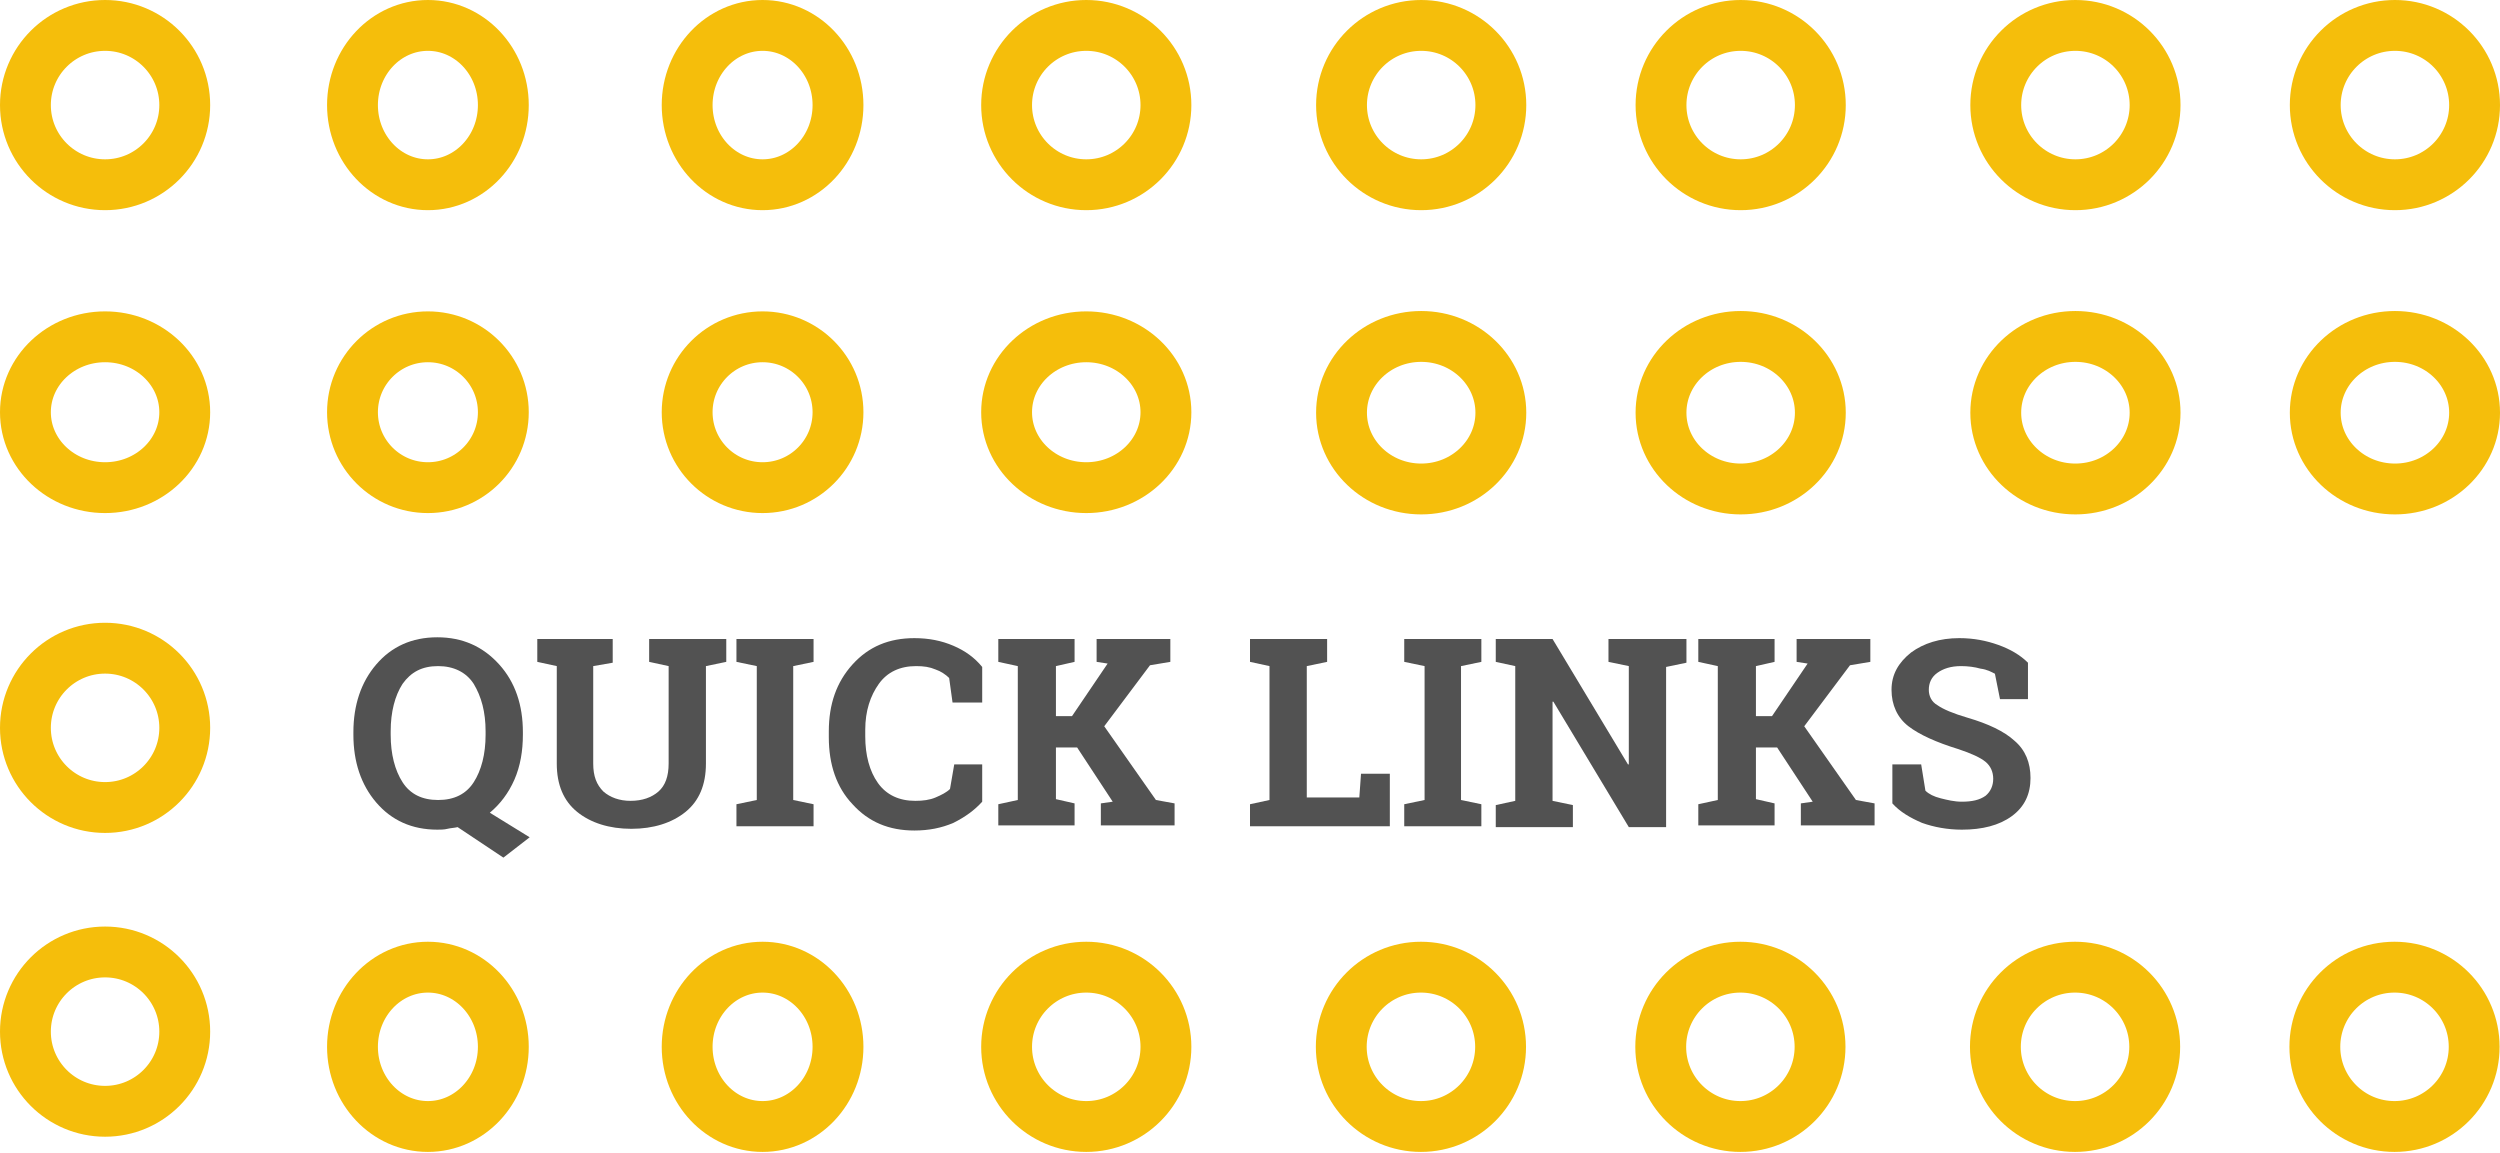 <?xml version="1.0" encoding="utf-8"?>
<!-- Generator: Adobe Illustrator 23.0.3, SVG Export Plug-In . SVG Version: 6.00 Build 0)  -->
<svg version="1.1" id="Layer_1" xmlns="http://www.w3.org/2000/svg" xmlns:xlink="http://www.w3.org/1999/xlink" x="0px" y="0px"
	 viewBox="0 0 295 136" style="enable-background:new 0 0 295 136;" xml:space="preserve">
<style type="text/css">
	.st0{fill:none;stroke:#F5BE0B;stroke-width:6;}
	.st1{enable-background:new    ;}
	.st2{fill:#525252;}
</style>
<title>Group</title>
<desc>Created with Sketch.</desc>
<g id="Additional-Page-Types">
	<g id="School---Desktop" transform="translate(-1057, -972)">
		<g id="Quicklinks" transform="translate(1046, 975)">
			<g id="Group" transform="translate(14, 0)">
				<g id="Quick-Links-Header">
					<ellipse id="Oval" class="st0" cx="164.7" cy="9.4" rx="9.4" ry="9.4"/>
					<ellipse class="st0" cx="164.7" cy="45.7" rx="9.4" ry="9"/>
					<ellipse class="st0" cx="202.4" cy="9.4" rx="9.4" ry="9.4"/>
					<ellipse class="st0" cx="202.4" cy="45.7" rx="9.4" ry="9"/>
					<ellipse class="st0" cx="241.9" cy="9.4" rx="9.4" ry="9.4"/>
					<ellipse class="st0" cx="241.9" cy="45.7" rx="9.4" ry="9"/>
					<ellipse class="st0" cx="279.6" cy="9.4" rx="9.4" ry="9.4"/>
					<ellipse class="st0" cx="279.6" cy="45.7" rx="9.4" ry="9"/>
					<g>
						<ellipse class="st0" cx="9.4" cy="9.4" rx="9.4" ry="9.4"/>
					</g>
					<g transform="translate(0, 36.743)">
						<ellipse class="st0" cx="9.4" cy="8.9" rx="9.4" ry="8.9"/>
					</g>
					<g transform="translate(0, 73.486)">
						<ellipse class="st0" cx="9.4" cy="9.4" rx="9.4" ry="9.4"/>
					</g>
					<g transform="translate(0, 109.333)">
						<ellipse class="st0" cx="9.4" cy="9.4" rx="9.4" ry="9.4"/>
					</g>
					<g transform="translate(38.593, 0)">
						<ellipse class="st0" cx="8.9" cy="9.4" rx="8.9" ry="9.4"/>
					</g>
					<g transform="translate(38.593, 36.743)">
						<ellipse class="st0" cx="8.9" cy="8.9" rx="8.9" ry="8.9"/>
					</g>
					<g transform="translate(78.084, 0)">
						<ellipse class="st0" cx="8.9" cy="9.4" rx="8.9" ry="9.4"/>
					</g>
					<g transform="translate(78.084, 36.743)">
						<ellipse class="st0" cx="8.9" cy="8.9" rx="8.9" ry="8.9"/>
					</g>
					<g transform="translate(115.78, 0)">
						<ellipse class="st0" cx="9.4" cy="9.4" rx="9.4" ry="9.4"/>
					</g>
					<g transform="translate(115.78, 36.743)">
						<ellipse class="st0" cx="9.4" cy="8.9" rx="9.4" ry="8.9"/>
					</g>
					<g transform="translate(155.27, 111.126)">
						<ellipse class="st0" cx="9.4" cy="9.4" rx="9.4" ry="9.4"/>
					</g>
					<g transform="translate(192.966, 111.126)">
						<ellipse class="st0" cx="9.4" cy="9.4" rx="9.4" ry="9.4"/>
					</g>
					<g transform="translate(232.457, 111.126)">
						<ellipse class="st0" cx="9.4" cy="9.4" rx="9.4" ry="9.4"/>
					</g>
					<g transform="translate(270.152, 111.126)">
						<ellipse class="st0" cx="9.4" cy="9.4" rx="9.4" ry="9.4"/>
					</g>
					<g transform="translate(38.593, 111.126)">
						<ellipse class="st0" cx="8.9" cy="9.4" rx="8.9" ry="9.4"/>
					</g>
					<g transform="translate(78.084, 111.126)">
						<ellipse class="st0" cx="8.9" cy="9.4" rx="8.9" ry="9.4"/>
					</g>
					<g transform="translate(115.78, 111.126)">
						<ellipse class="st0" cx="9.4" cy="9.4" rx="9.4" ry="9.4"/>
					</g>
				</g>
				<g class="st1">
					<path class="st2" d="M58.7,83.7c0,1.9-0.3,3.7-1,5.3c-0.7,1.6-1.7,2.9-2.9,3.9l4.7,2.9l-3.1,2.4L51,94.6
						c-0.4,0.1-0.8,0.1-1.2,0.2c-0.4,0.1-0.8,0.1-1.2,0.1c-3,0-5.4-1.1-7.2-3.2c-1.8-2.1-2.7-4.8-2.7-8v-0.3c0-3.2,0.9-5.9,2.7-8
						c1.8-2.1,4.2-3.2,7.2-3.2c3,0,5.4,1.1,7.3,3.2c1.9,2.1,2.8,4.8,2.8,8V83.7z M54.3,83.3c0-2.3-0.5-4.1-1.4-5.6
						c-0.9-1.4-2.4-2.1-4.2-2.1c-1.9,0-3.2,0.7-4.2,2.1c-0.9,1.4-1.4,3.3-1.4,5.6v0.4c0,2.3,0.5,4.2,1.4,5.6
						c0.9,1.4,2.3,2.1,4.2,2.1c1.9,0,3.3-0.7,4.2-2.1c0.9-1.4,1.4-3.3,1.4-5.6V83.3z"/>
					<path class="st2" d="M69.3,72.5v2.7L67,75.6v11.5c0,1.5,0.4,2.5,1.2,3.3c0.8,0.7,1.9,1.1,3.2,1.1c1.4,0,2.5-0.4,3.3-1.1
						s1.2-1.8,1.2-3.3V75.6l-2.3-0.5v-2.7h9.1v2.7l-2.4,0.5v11.5c0,2.5-0.8,4.4-2.4,5.7c-1.6,1.3-3.8,2-6.4,2c-2.6,0-4.8-0.7-6.4-2
						c-1.6-1.3-2.4-3.2-2.4-5.7V75.6l-2.3-0.5v-2.7h2.3H67H69.3z"/>
					<path class="st2" d="M83.9,75.1v-2.7H93v2.7l-2.4,0.5v15.8l2.4,0.5v2.6h-9.1v-2.6l2.4-0.5V75.6L83.9,75.1z"/>
					<path class="st2" d="M112.7,79.9h-3.3L109,77c-0.4-0.4-1-0.8-1.6-1c-0.7-0.3-1.4-0.4-2.3-0.4c-1.9,0-3.4,0.7-4.4,2.1
						c-1,1.4-1.6,3.2-1.6,5.4v0.8c0,2.2,0.5,4.1,1.5,5.5s2.5,2.1,4.4,2.1c0.9,0,1.7-0.1,2.4-0.4c0.7-0.3,1.3-0.6,1.7-1l0.5-2.9h3.3
						v4.4c-0.9,1-2,1.8-3.4,2.5c-1.4,0.6-2.9,0.9-4.6,0.9c-3,0-5.4-1-7.3-3.1c-1.9-2-2.8-4.7-2.8-7.9v-0.7c0-3.2,0.9-5.8,2.8-7.9
						s4.3-3.1,7.3-3.1c1.7,0,3.2,0.3,4.6,0.9c1.4,0.6,2.5,1.4,3.4,2.5V79.9z"/>
					<path class="st2" d="M114.8,91.9l2.3-0.5V75.6l-2.3-0.5v-2.7h9v2.7l-2.2,0.5v5.9h1.9l4.2-6.2l-1.3-0.2v-2.7h8.7v2.7l-2.4,0.4
						l-5.4,7.2l6.1,8.7l2.2,0.4v2.6h-8.7v-2.6l1.4-0.2l-4.2-6.4h-2.5v6.1l2.2,0.5v2.6h-9V91.9z"/>
					<path class="st2" d="M144.5,94.5v-2.6l2.3-0.5V75.6l-2.3-0.5v-2.7h2.3h4.4h2.4v2.7l-2.4,0.5v15.5h6.2l0.2-2.8h3.4v6.2H144.5z"
						/>
					<path class="st2" d="M162.7,75.1v-2.7h9.1v2.7l-2.4,0.5v15.8l2.4,0.5v2.6h-9.1v-2.6l2.4-0.5V75.6L162.7,75.1z"/>
					<path class="st2" d="M196,72.5v2.7l-2.4,0.5v18.9h-4.4l-8.9-14.8l-0.1,0v11.7l2.4,0.5v2.6h-9.1v-2.6l2.3-0.5V75.6l-2.3-0.5
						v-2.7h2.3h4.4l8.9,14.8l0.1,0V75.6l-2.4-0.5v-2.7h6.8H196z"/>
					<path class="st2" d="M197.4,91.9l2.3-0.5V75.6l-2.3-0.5v-2.7h9v2.7l-2.2,0.5v5.9h1.9l4.2-6.2l-1.3-0.2v-2.7h8.7v2.7l-2.4,0.4
						l-5.4,7.2l6.1,8.7l2.2,0.4v2.6h-8.7v-2.6l1.4-0.2l-4.2-6.4h-2.5v6.1l2.2,0.5v2.6h-9V91.9z"/>
					<path class="st2" d="M236.3,79.5H233l-0.6-3c-0.4-0.2-0.9-0.5-1.7-0.6c-0.7-0.2-1.5-0.3-2.3-0.3c-1.2,0-2.1,0.3-2.8,0.8
						c-0.7,0.5-1,1.2-1,2c0,0.7,0.3,1.4,1,1.8c0.7,0.5,1.9,1,3.6,1.5c2.4,0.7,4.3,1.6,5.5,2.7c1.3,1.1,1.9,2.6,1.9,4.4
						c0,1.9-0.7,3.4-2.2,4.5s-3.5,1.6-5.9,1.6c-1.7,0-3.3-0.3-4.7-0.8c-1.4-0.6-2.6-1.3-3.5-2.3v-4.6h3.4l0.5,3.1
						c0.4,0.4,1,0.7,1.8,0.9c0.8,0.2,1.6,0.4,2.5,0.4c1.2,0,2.1-0.2,2.8-0.7c0.6-0.5,0.9-1.2,0.9-2c0-0.8-0.3-1.5-0.9-2
						c-0.6-0.5-1.7-1-3.2-1.5c-2.6-0.8-4.6-1.7-5.9-2.7c-1.3-1-2-2.5-2-4.3c0-1.8,0.8-3.2,2.3-4.4c1.5-1.1,3.4-1.7,5.7-1.7
						c1.7,0,3.2,0.3,4.6,0.8c1.4,0.5,2.6,1.2,3.5,2.1V79.5z"/>
				</g>
			</g>
		</g>
	</g>
</g>
</svg>
